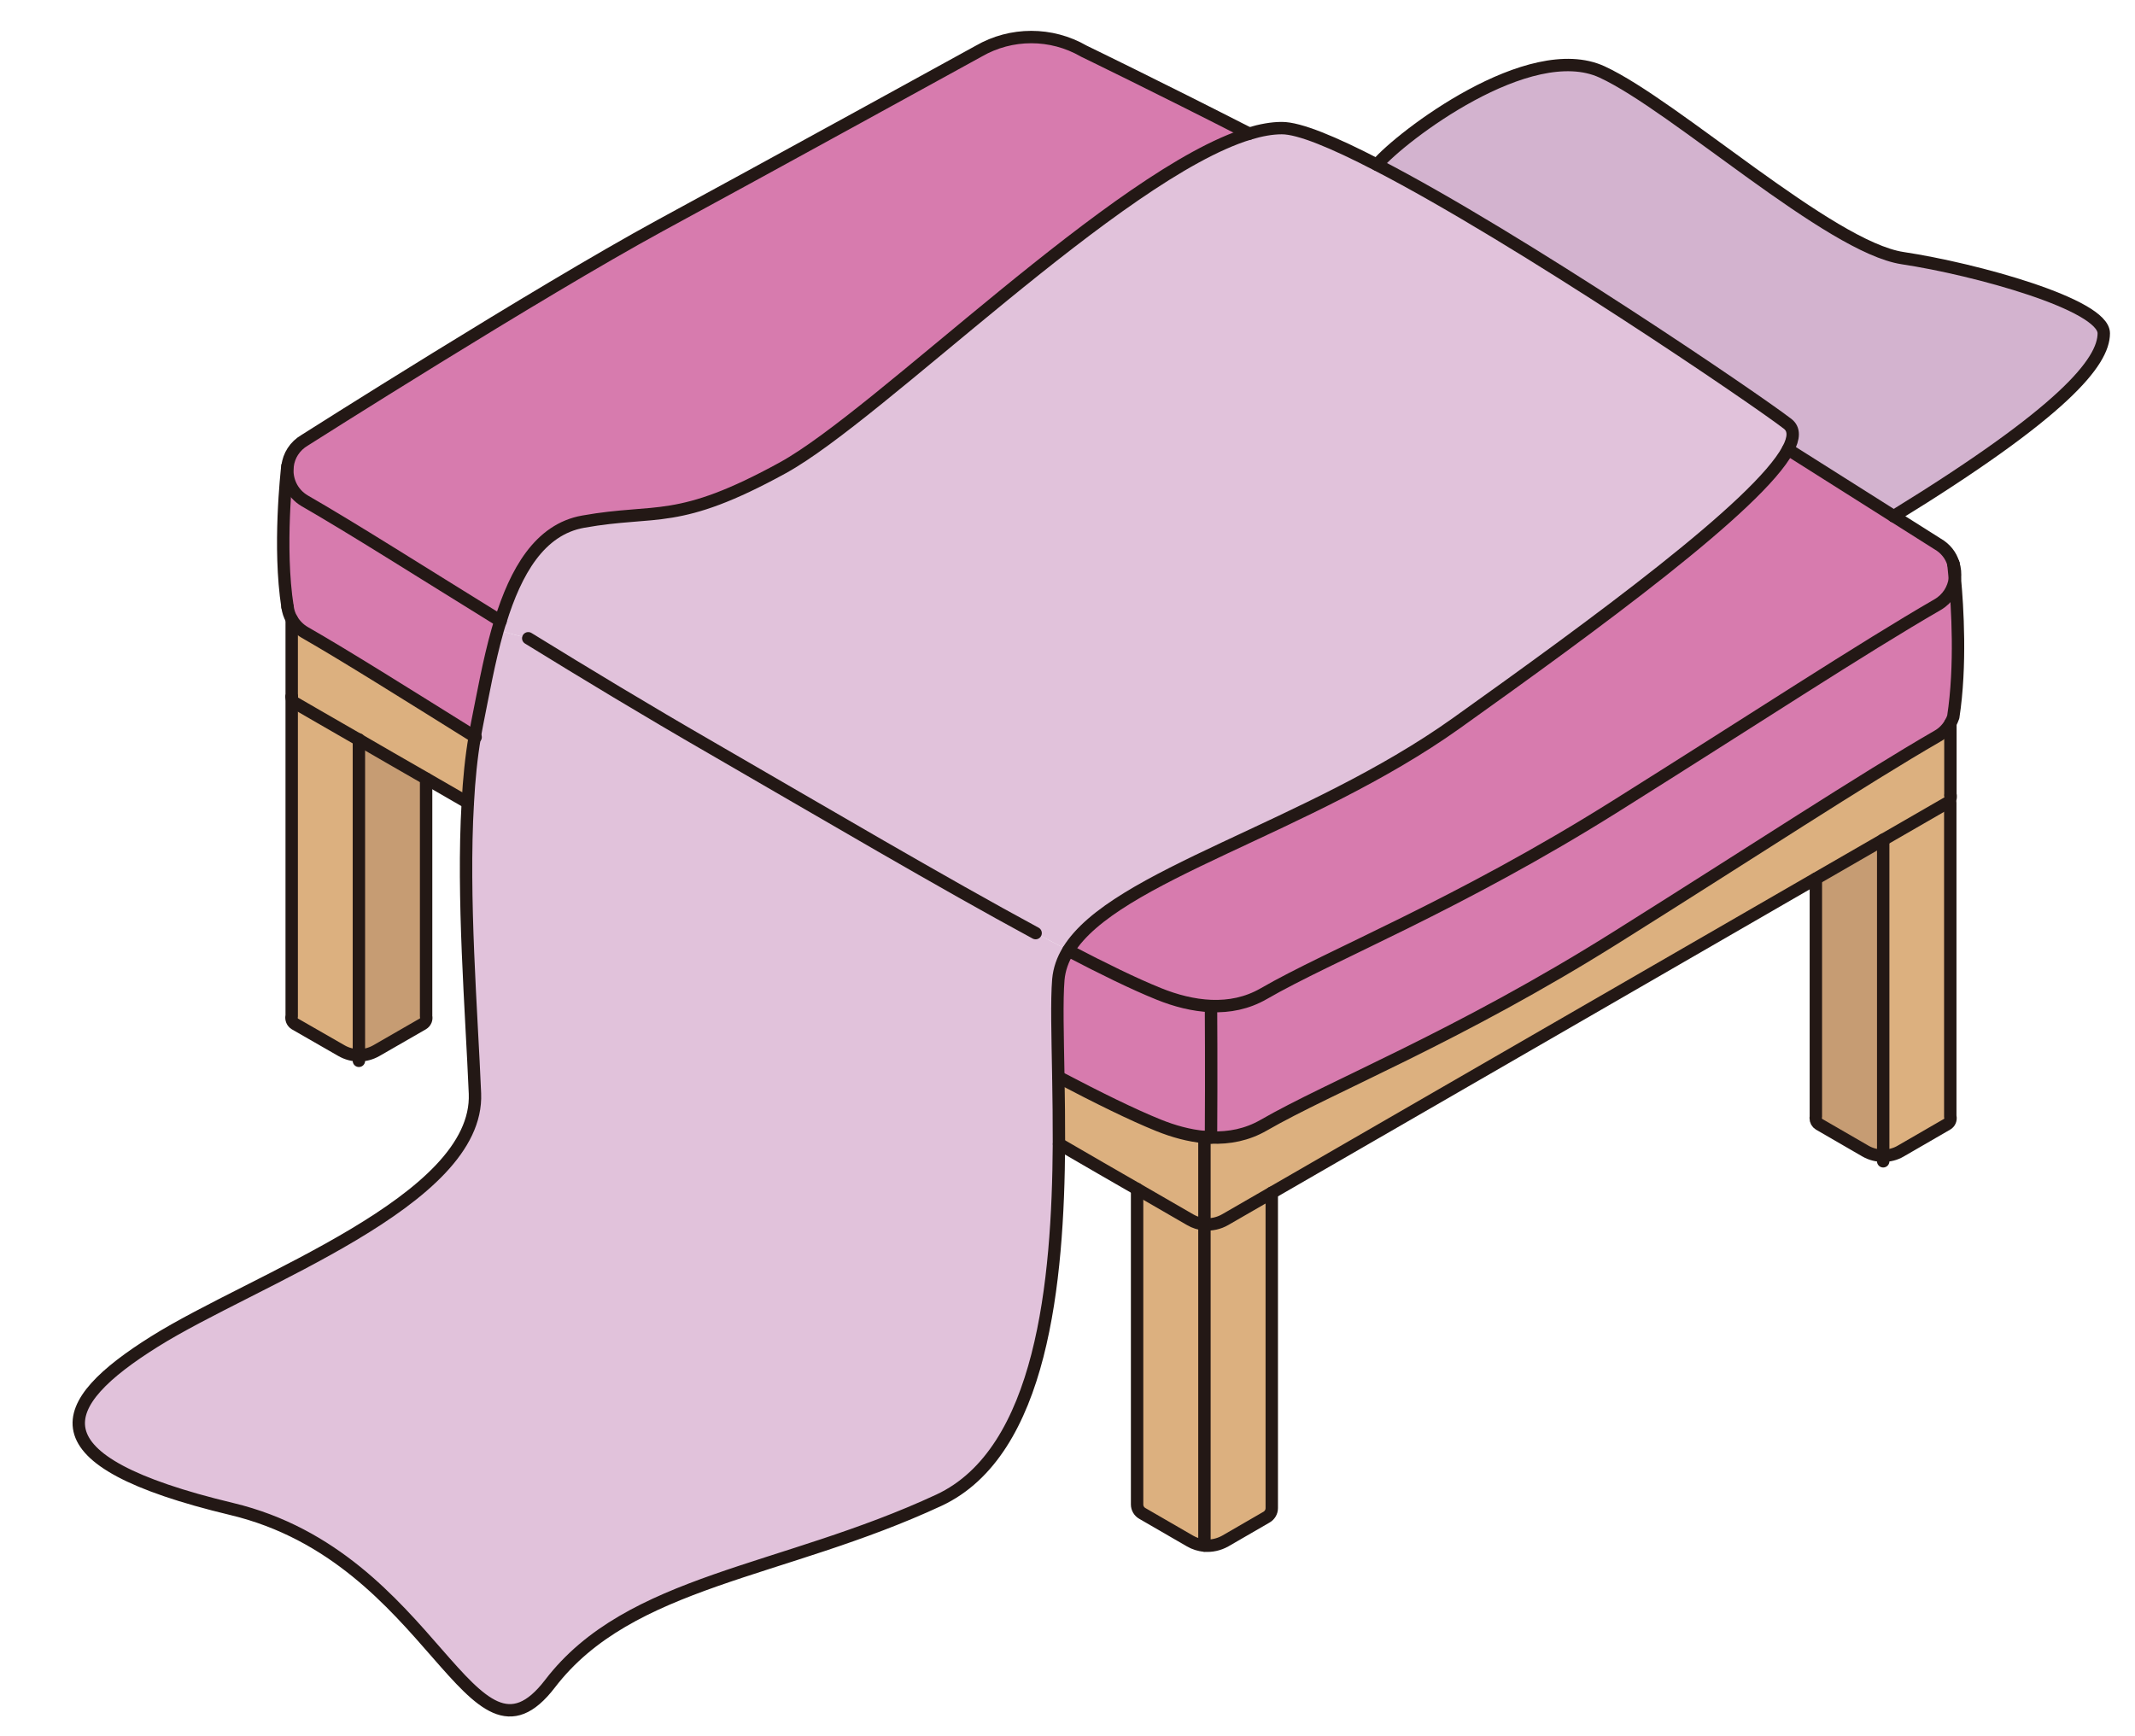 <?xml version="1.0" encoding="UTF-8"?>
<svg id="_その他" data-name="その他" xmlns="http://www.w3.org/2000/svg" viewBox="0 0 322.12 261.92">
  <defs>
    <style>
      .cls-1 {
        fill: #d77bae;
      }

      .cls-2 {
        fill: none;
        stroke: #231815;
        stroke-linecap: round;
        stroke-linejoin: round;
        stroke-width: 1.87px;
      }

      .cls-3 {
        fill: #d3b3cf;
      }

      .cls-4 {
        fill: #e1c2db;
      }

      .cls-5 {
        fill: #c69c73;
      }

      .cls-6 {
        fill: #dcb07f;
      }
    </style>
  </defs>
  <g id="_椅子" data-name="椅子">
    <g>
      <path class="cls-3" d="M317.41,50.28c0,4.33-6.07,11.84-31.69,27.6h-.02c-4.03-2.56-9.62-6.09-15.93-10.07.93-1.74.99-3.06-.04-3.87-4.61-3.59-40.45-27.99-61.98-39.1,3.62-4.24,22.97-19.07,33.97-13.99,11,5.08,34.34,26.42,45.34,28.09,11.02,1.66,30.35,7,30.35,11.34Z"/>
      <path class="cls-1" d="M294.94,87.33c.39,4.15.95,13.11-.24,20.84-.11.34-.26.65-.43.95-.45.77-1.08,1.46-1.94,1.94-11.32,6.54-27.75,17.35-48.46,30.35-24,15.07-43.12,22.54-53.22,28.37-2.5,1.44-5.19,1.96-7.94,1.85.07-9.73,0-19.81,0-19.81v-.02c2.75.11,5.43-.41,7.94-1.85,10.1-5.85,29.23-13.31,53.22-28.38,20.71-13,37.14-23.79,48.46-30.33,1.55-.9,2.41-2.37,2.61-3.9Z"/>
      <path class="cls-1" d="M294.72,85.05c.02.24.11,1.05.22,2.28-.21,1.53-1.06,3.01-2.61,3.9-11.32,6.54-27.75,17.33-48.46,30.33-24,15.07-43.12,22.54-53.22,28.38-2.5,1.44-5.19,1.96-7.94,1.85-2.65-.11-5.34-.8-7.92-1.85-3.66-1.48-8.29-3.73-13.61-6.52t.02-.04c6.93-11.32,36.25-18.38,58.53-34.27,20.73-14.79,45.57-32.9,50.05-41.31,6.31,3.98,11.9,7.51,15.93,10.07h.02c4.11,2.6,6.61,4.18,6.61,4.18,1.21.69,2.02,1.76,2.37,2.93,0,0,0,.02.02.06Z"/>
      <path class="cls-6" d="M182.71,171.63c2.75.11,5.43-.41,7.94-1.85,10.1-5.83,29.23-13.3,53.22-28.37,20.71-13,37.14-23.81,48.46-30.35.86-.49,1.49-1.18,1.94-1.94v10.89h.02c.07.43-.09.9-.52,1.14l-9.64,5.56-10.16,5.86-82.09,47.4-7.02,4.05c-.97.56-2.07.8-3.14.71v-13.18c.34.04.65.07.99.07Z"/>
      <path class="cls-6" d="M294.29,168.51c.07.43-.09.9-.52,1.14l-7,4.05c-.8.47-1.72.69-2.63.69v-47.68l9.64-5.56h.5v47.36h.02Z"/>
      <path class="cls-5" d="M284.13,126.71v47.68c-.92,0-1.83-.22-2.65-.69l-7-4.05c-.35-.21-.52-.54-.52-.92,0-.07,0-.15.02-.22v-35.93l10.16-5.86Z"/>
      <path class="cls-4" d="M188.46,20.16c1.79-.54,3.44-.84,4.93-.84,2.63-.02,7.84,2.15,14.36,5.53,21.53,11.11,57.37,35.52,61.98,39.1,1.03.8.97,2.13.04,3.87-4.48,8.4-29.32,26.52-50.05,41.31-22.28,15.89-51.6,22.95-58.53,34.27l-4.95-2.6c-14.1-7.62-31.88-18.1-48.93-27.96-9.73-5.6-19.07-11.26-27.62-16.53l-4.61-1.21c.13-.47.28-.93.43-1.38,2.3-7.41,5.86-13.84,12.49-15.01,11.2-2,14.14.65,30.14-8.14,14.68-8.09,50.57-44.35,70.31-50.4Z"/>
      <path class="cls-6" d="M191.88,179.97v47.6c0,.56-.32,1.08-.8,1.36l-6.22,3.6c-.97.54-2.05.78-3.14.69v-48.5c1.06.09,2.17-.15,3.14-.71l7.02-4.05Z"/>
      <path class="cls-1" d="M182.71,151.81s.07,10.08,0,19.81c-.34,0-.65-.04-.99-.07-2.33-.21-4.67-.86-6.93-1.77-3.98-1.61-9.13-4.15-15.09-7.28-.11-6.29-.26-11.52,0-14.72.13-1.53.63-2.97,1.48-4.35,5.32,2.78,9.95,5.04,13.61,6.52,2.58,1.05,5.27,1.74,7.92,1.85v.02Z"/>
      <path class="cls-6" d="M181.72,233.21v.02c-.75-.07-1.49-.3-2.17-.69l-7.19-4.16c-.5-.28-.8-.8-.8-1.36v-47.6c3.44,2,6.18,3.57,8.01,4.63.67.39,1.4.62,2.15.69v48.48Z"/>
      <path class="cls-6" d="M181.72,184.72v.02c-.75-.07-1.48-.3-2.15-.69-1.83-1.06-4.58-2.63-8.01-4.63-3.32-1.9-7.3-4.2-11.76-6.8,0-3.55-.04-6.97-.09-10.12,5.96,3.14,11.11,5.68,15.09,7.28,2.26.92,4.59,1.57,6.93,1.77v13.17Z"/>
      <path class="cls-1" d="M163.53,7.72s11.15,5.4,24.93,12.44c-19.74,6.05-55.63,42.32-70.31,50.4-16,8.8-18.94,6.14-30.14,8.14-6.63,1.18-10.2,7.6-12.49,15.01-12.23-7.56-22.52-14.1-29.54-18.13-1.98-1.16-2.84-3.27-2.6-5.25.19-1.55,1.06-3.03,2.61-3.92,0,0,35.03-22.26,53.61-32.38,15.01-8.14,48.05-26.31,48.05-26.31,4.91-2.84,10.96-2.84,15.87,0Z"/>
      <path class="cls-4" d="M71.63,111.16c.11-.69.24-1.36.37-2.04.86-4.26,1.74-9.28,3.08-14.02l4.61,1.21c8.55,5.27,17.89,10.92,27.62,16.53,17.05,9.86,34.83,20.34,48.93,27.96l4.95,2.6s-.02.02-.02.04c-.84,1.38-1.34,2.82-1.48,4.35-.26,3.19-.11,8.42,0,14.72.06,3.16.09,6.57.09,10.12-.13,20.73-2.5,46.46-18.11,53.73-23.66,11-46.67,12.01-58.67,27.68-12.01,15.67-17.35-19.01-48.01-26.35-30.68-7.34-26.69-15.87-11.67-25.27,15-9.41,49-21.18,48.35-37.42-.52-12.49-1.92-29.56-1.08-43.87.19-3.53.52-6.87,1.05-9.95Z"/>
      <path class="cls-1" d="M75.52,93.72c-.15.45-.3.92-.43,1.38-1.34,4.74-2.22,9.77-3.08,14.02-.13.67-.26,1.34-.37,2.04-10.51-6.55-19.38-12.14-25.66-15.74-.86-.5-1.51-1.2-1.96-1.98-.34-.58-.54-1.21-.63-1.87-1.4-9-.11-20.3-.02-21.23h.02c-.24,1.98.62,4.09,2.6,5.25,7.02,4.03,17.31,10.57,29.54,18.13Z"/>
      <path class="cls-6" d="M54.15,111.62c-4.46-2.56-7.79-4.5-9.62-5.55-.35-.19-.52-.56-.52-.92v-11.73c.45.78,1.1,1.48,1.96,1.98,6.27,3.6,15.14,9.19,25.66,15.74-.52,3.08-.86,6.42-1.05,9.95-2.18-1.25-4.28-2.47-6.27-3.62-3.81-2.18-7.23-4.16-10.16-5.86Z"/>
      <path class="cls-5" d="M64.31,153.36c.09.41-.07.88-.5,1.14l-7,4.03c-.82.47-1.74.71-2.65.71v-47.62c2.93,1.7,6.35,3.68,10.16,5.86v35.87Z"/>
      <path class="cls-6" d="M54.15,111.62v47.62c-.92,0-1.81-.24-2.63-.71l-7.02-4.03c-.41-.26-.58-.73-.5-1.14h.02v-48.2c0,.35.17.73.52.92,1.83,1.05,5.15,2.99,9.62,5.55Z"/>
    </g>
    <g>
      <path class="cls-2" d="M188.48,20.18s-.02,0-.02-.02c-13.78-7.04-24.93-12.44-24.93-12.44-4.91-2.84-10.96-2.84-15.87,0,0,0-33.03,18.17-48.05,26.31-18.58,10.12-53.61,32.38-53.61,32.38-1.55.9-2.43,2.37-2.61,3.92-.24,1.98.62,4.09,2.6,5.25,7.02,4.03,17.31,10.57,29.54,18.13"/>
      <path class="cls-2" d="M285.7,77.88c-4.03-2.56-9.62-6.09-15.93-10.07"/>
      <path class="cls-2" d="M294.7,85c-.35-1.18-1.16-2.24-2.37-2.93,0,0-2.5-1.59-6.61-4.18"/>
      <path class="cls-2" d="M161.18,143.43c5.32,2.78,9.95,5.04,13.61,6.52,2.58,1.05,5.27,1.74,7.92,1.85,2.75.11,5.43-.41,7.94-1.85,10.1-5.85,29.23-13.31,53.22-28.38,20.71-13,37.14-23.79,48.46-30.33,1.55-.9,2.41-2.37,2.61-3.9.09-.77.02-1.55-.22-2.28"/>
      <path class="cls-2" d="M79.7,96.31c8.55,5.27,17.89,10.92,27.62,16.53,17.05,9.86,34.83,20.34,48.93,27.96"/>
      <path class="cls-2" d="M159.78,172.62h.02c4.46,2.6,8.44,4.89,11.76,6.8,3.44,2,6.18,3.57,8.01,4.63.67.39,1.4.62,2.15.69,1.06.09,2.17-.15,3.14-.71l7.02-4.05,82.09-47.4,10.16-5.86,9.64-5.56c.43-.24.6-.71.52-1.14"/>
      <path class="cls-2" d="M44.01,105.16c0,.35.17.73.52.92,1.83,1.05,5.15,2.99,9.62,5.55,2.93,1.7,6.35,3.68,10.16,5.86,2,1.16,4.09,2.37,6.27,3.62"/>
      <path class="cls-2" d="M71.76,111.23s-.09-.06-.13-.07c-10.51-6.55-19.38-12.14-25.66-15.74-.86-.5-1.51-1.2-1.96-1.98-.34-.58-.54-1.21-.63-1.87"/>
      <path class="cls-2" d="M294.7,85s0,.02.02.06c.02.24.11,1.05.22,2.28.39,4.15.95,13.11-.24,20.84-.11.34-.26.65-.43.95-.45.77-1.08,1.46-1.94,1.94-11.32,6.54-27.75,17.35-48.46,30.35-24,15.07-43.12,22.54-53.22,28.37-2.5,1.44-5.19,1.96-7.94,1.85-.34,0-.65-.04-.99-.07-2.33-.21-4.67-.86-6.93-1.77-3.98-1.61-9.13-4.15-15.09-7.28"/>
      <path class="cls-2" d="M43.38,70.28s0,.02-.02.06c-.09.93-1.38,12.23.02,21.23"/>
      <path class="cls-2" d="M182.71,151.81s.07,10.08,0,19.81v.02"/>
      <line class="cls-2" x1="294.27" y1="120.01" x2="294.27" y2="109.12"/>
      <line class="cls-2" x1="44.01" y1="105.11" x2="44.01" y2="93.44"/>
      <polyline class="cls-2" points="181.72 233.21 181.72 184.73 181.72 184.72 181.72 171.57"/>
      <path class="cls-2" d="M171.56,179.41v47.6c0,.56.3,1.08.8,1.36l7.19,4.16c.67.39,1.42.62,2.17.69,1.08.09,2.17-.15,3.14-.69l6.22-3.6c.49-.28.8-.8.8-1.36v-47.6"/>
      <polyline class="cls-2" points="284.13 126.71 284.13 174.39 284.13 175.23"/>
      <path class="cls-2" d="M273.97,132.6v35.91c-.02.07-.02.15-.02.22,0,.37.17.71.52.92l7,4.05c.82.47,1.74.69,2.65.69s1.83-.22,2.63-.69l7-4.05c.43-.24.6-.71.52-1.14h-.02v-47.36"/>
      <polyline class="cls-2" points="54.15 111.57 54.15 111.62 54.15 159.24 54.15 160.07"/>
      <path class="cls-2" d="M44.01,105.11v48.25h-.02c-.07.41.09.88.5,1.14l7.02,4.03c.82.47,1.72.71,2.63.71s1.83-.24,2.65-.71l7-4.03c.43-.26.6-.73.5-1.14v-35.87"/>
      <path class="cls-2" d="M71.63,111.16c.11-.69.24-1.36.37-2.04.86-4.26,1.74-9.28,3.08-14.02.13-.47.28-.93.43-1.38,2.3-7.41,5.86-13.84,12.49-15.01,11.2-2,14.14.65,30.14-8.14,14.68-8.09,50.57-44.35,70.31-50.4,1.79-.54,3.44-.84,4.93-.84,2.63-.02,7.84,2.15,14.36,5.53,21.53,11.11,57.37,35.52,61.98,39.1,1.03.8.97,2.13.04,3.87-4.48,8.4-29.32,26.52-50.05,41.31-22.28,15.89-51.6,22.95-58.53,34.27t-.02.04c-.84,1.38-1.34,2.82-1.48,4.35-.26,3.19-.11,8.42,0,14.72.06,3.16.09,6.57.09,10.12-.13,20.73-2.5,46.46-18.11,53.73-23.66,11-46.67,12.01-58.67,27.68-12.01,15.67-17.35-19.01-48.01-26.35-30.68-7.34-26.69-15.87-11.67-25.27,15-9.41,49-21.18,48.35-37.42-.52-12.49-1.92-29.56-1.08-43.87.19-3.53.52-6.87,1.05-9.95Z"/>
      <path class="cls-2" d="M207.75,24.85c3.62-4.24,22.97-19.07,33.97-13.99,11,5.08,34.34,26.42,45.34,28.09,11.02,1.66,30.35,7,30.35,11.34s-6.07,11.84-31.69,27.6h-.02"/>
    </g>
  </g>
</svg>